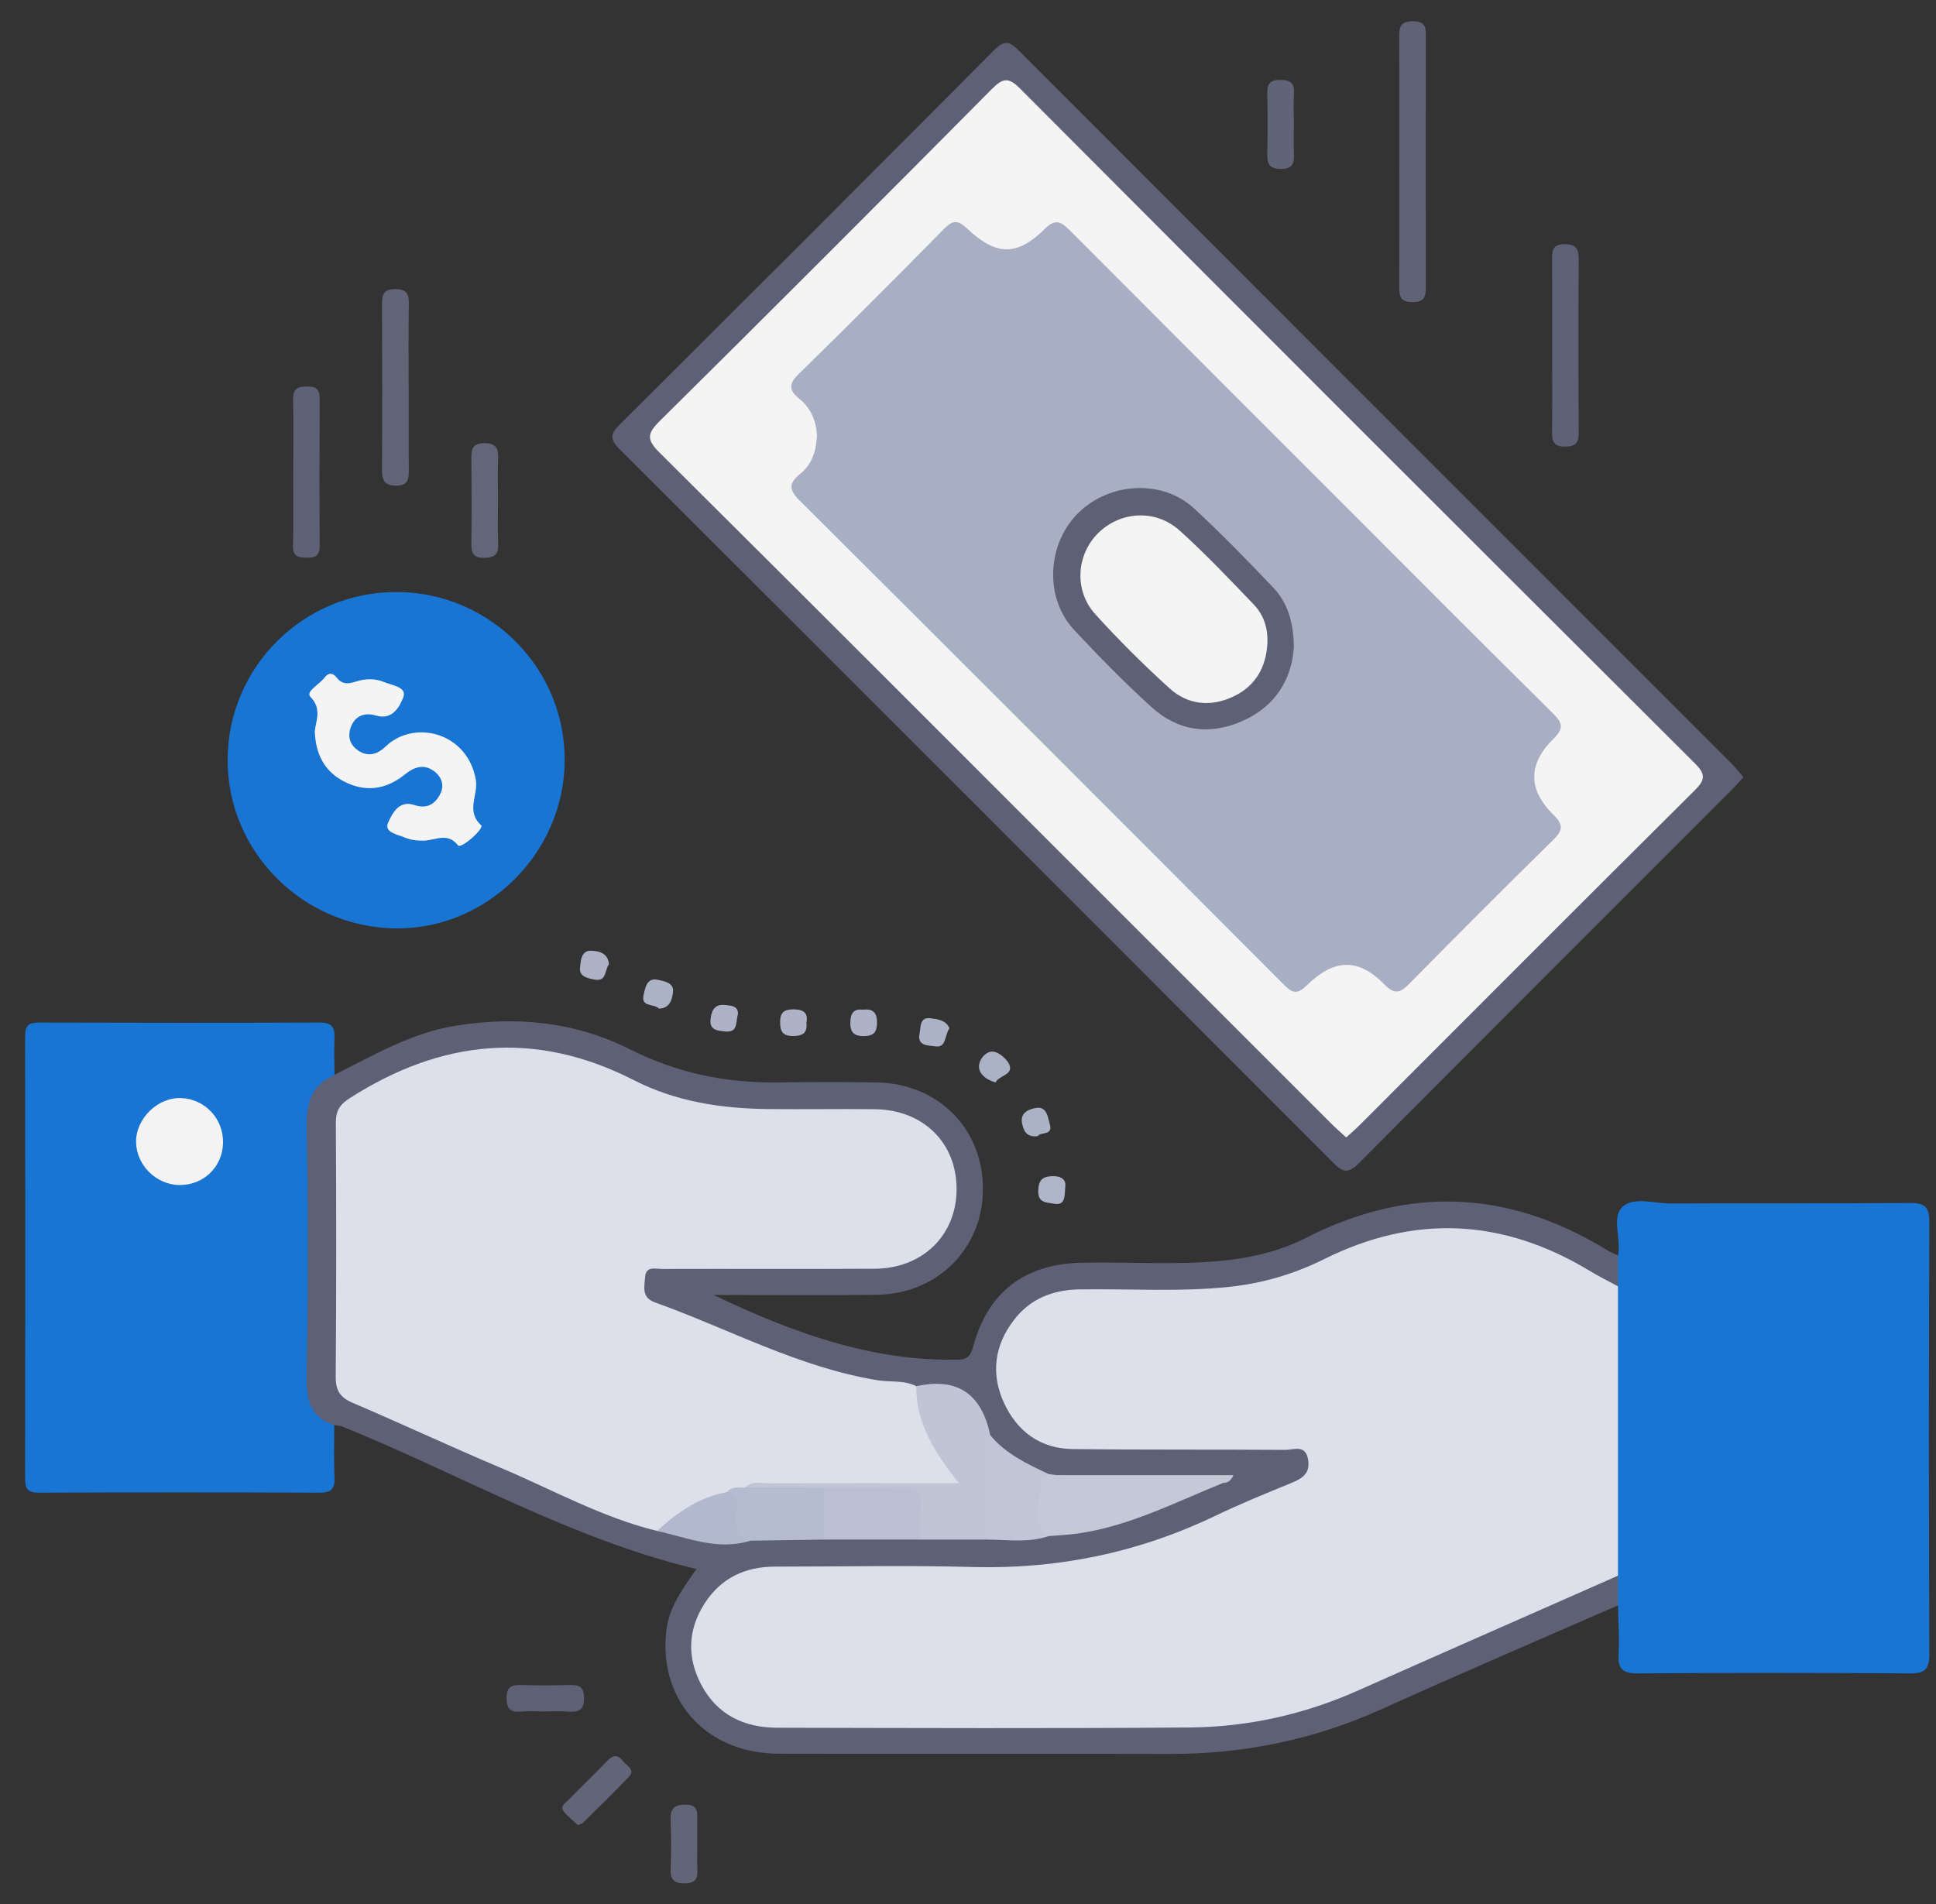 <svg width="61" height="60" viewBox="0 0 61 60" fill="none" xmlns="http://www.w3.org/2000/svg">
<rect x="0" y="0" width="61" height="60" fill="#333333" stroke="none"/>
<g clip-path="url(#clip0_40000282_33137)">
<path d="M50.981 39.568C50.985 39.546 50.989 39.522 50.992 39.5C51.065 39.003 50.785 38.354 51.114 38.038C51.469 37.698 52.121 37.927 52.643 37.925C55.15 37.912 57.658 37.931 60.166 37.909C60.64 37.905 60.792 38.027 60.79 38.52C60.772 43.053 60.772 47.586 60.79 52.119C60.792 52.609 60.642 52.736 60.167 52.733C57.314 52.712 54.461 52.712 51.608 52.733C51.116 52.736 50.967 52.581 50.998 52.106C51.029 51.604 50.989 51.096 50.98 50.591C50.7 50.295 50.824 49.916 50.769 49.575C50.761 46.579 50.756 43.584 50.767 40.588C50.824 40.246 50.697 39.864 50.98 39.568H50.981Z" fill="#1875D4"/>
<path d="M50.98 39.569C50.98 39.89 50.98 40.212 50.98 40.532C50.601 40.624 50.309 40.404 50.021 40.23C47.29 38.593 44.518 38.477 41.667 39.922C40.373 40.578 38.963 40.822 37.52 40.849C36.3 40.873 35.077 40.814 33.859 40.868C32.279 40.938 31.3 42.306 31.714 43.808C31.985 44.795 32.819 45.419 33.939 45.429C35.896 45.445 37.854 45.432 39.811 45.434C40.042 45.434 40.272 45.429 40.502 45.44C40.879 45.46 41.258 45.478 41.328 45.977C41.393 46.438 41.181 46.711 40.772 46.892C40.288 47.108 39.798 47.31 39.318 47.532C37.326 48.446 35.306 49.274 33.089 49.496C32.327 49.572 31.572 49.559 30.812 49.56C28.694 49.57 26.575 49.542 24.455 49.572C22.929 49.594 21.912 50.656 22.025 52.064C22.099 53.001 22.585 53.654 23.448 54.02C23.945 54.23 24.468 54.284 25.004 54.284C29.01 54.282 33.018 54.3 37.025 54.275C39.314 54.26 41.48 53.691 43.559 52.726C45.69 51.737 47.853 50.825 49.997 49.864C50.304 49.727 50.611 49.525 50.98 49.649C50.98 49.962 50.98 50.276 50.98 50.588C48.495 51.676 46 52.745 43.529 53.861C41.393 54.827 39.168 55.278 36.831 55.271C32.73 55.258 28.628 55.276 24.527 55.263C22.325 55.256 20.831 53.683 20.977 51.577C21.025 50.887 21.221 50.451 21.944 49.444C17.998 48.5 14.508 46.462 10.799 44.959C10.716 44.926 10.618 44.926 10.527 44.909C9.731 44.8 9.45 44.549 9.441 43.775C9.411 40.859 9.409 37.943 9.441 35.025C9.45 34.282 9.755 34.001 10.533 33.87C11.765 33.26 12.948 32.55 14.345 32.325C16.267 32.013 18.12 32.194 19.859 33.072C21.338 33.818 22.884 34.132 24.523 34.11C25.56 34.095 26.597 34.092 27.634 34.11C29.578 34.147 30.993 35.594 30.971 37.501C30.951 39.367 29.526 40.781 27.61 40.803C25.965 40.822 24.318 40.807 22.482 40.807C25.039 42.026 27.48 42.897 30.171 42.847C30.487 42.842 30.587 42.719 30.666 42.422C31.13 40.703 32.303 39.826 34.085 39.791C35.626 39.759 37.171 39.883 38.71 39.707C39.566 39.609 40.388 39.395 41.151 39.007C44.403 37.349 47.571 37.499 50.668 39.414C50.764 39.473 50.875 39.511 50.978 39.56L50.98 39.569Z" fill="#5E6175"/>
<path d="M10.539 33.878C9.77 34.206 9.646 34.804 9.661 35.588C9.711 38.158 9.707 40.732 9.661 43.303C9.648 44.06 9.737 44.646 10.531 44.914C10.531 45.467 10.515 46.019 10.539 46.572C10.555 46.941 10.409 47.039 10.058 47.037C7.113 47.026 4.165 47.026 1.22 47.037C0.887 47.037 0.791 46.928 0.791 46.601C0.8 41.952 0.8 37.303 0.791 32.651C0.791 32.317 0.904 32.223 1.229 32.223C4.175 32.232 7.122 32.234 10.068 32.223C10.433 32.223 10.555 32.35 10.539 32.703C10.518 33.093 10.539 33.485 10.539 33.877V33.878Z" fill="#1875D4"/>
<path d="M54.932 24.489C54.791 24.643 54.688 24.763 54.577 24.876C50.654 28.801 46.725 32.722 42.813 36.66C42.47 37.005 42.296 36.931 41.998 36.632C34.514 29.133 27.025 21.642 19.526 14.159C19.197 13.832 19.23 13.67 19.539 13.365C23.473 9.451 27.4 5.526 31.312 1.59C31.635 1.265 31.796 1.285 32.106 1.597C39.574 9.08 47.051 16.551 54.525 24.027C54.666 24.168 54.79 24.329 54.932 24.491V24.489Z" fill="#5E6175"/>
<path d="M12.503 18.656C15.441 18.667 17.818 21.062 17.792 23.986C17.768 26.878 15.36 29.273 12.498 29.256C9.556 29.238 7.168 26.855 7.172 23.945C7.177 21.016 9.567 18.645 12.503 18.656Z" fill="#1875D4"/>
<path d="M44.091 5.049C44.091 3.761 44.096 2.473 44.087 1.185C44.085 0.873 44.107 0.672 44.518 0.67C44.95 0.67 44.926 0.91 44.926 1.2C44.922 3.798 44.922 6.398 44.926 8.997C44.926 9.302 44.917 9.523 44.501 9.52C44.076 9.518 44.087 9.278 44.089 8.982C44.094 7.672 44.091 6.36 44.091 5.049Z" fill="#606376"/>
<path d="M48.906 10.793C48.906 9.92 48.91 9.05 48.904 8.178C48.903 7.9 48.914 7.699 49.291 7.695C49.671 7.692 49.745 7.851 49.743 8.189C49.73 10.002 49.732 11.812 49.743 13.625C49.745 13.945 49.653 14.072 49.316 14.074C48.964 14.078 48.899 13.919 48.903 13.614C48.915 12.674 48.906 11.733 48.906 10.793Z" fill="#5F6276"/>
<path d="M12.877 12.247C12.877 13.097 12.875 13.947 12.879 14.797C12.879 15.067 12.883 15.296 12.502 15.304C12.129 15.311 12.034 15.149 12.036 14.807C12.047 13.06 12.045 11.314 12.036 9.57C12.036 9.263 12.104 9.11 12.456 9.111C12.797 9.111 12.884 9.246 12.881 9.562C12.866 10.459 12.875 11.355 12.875 12.249L12.877 12.247Z" fill="#626578"/>
<path d="M9.24 14.867C9.24 14.112 9.253 13.354 9.235 12.598C9.225 12.249 9.38 12.181 9.687 12.179C10 12.177 10.075 12.308 10.073 12.589C10.066 14.125 10.062 15.66 10.073 17.198C10.075 17.517 9.933 17.576 9.66 17.573C9.397 17.569 9.225 17.538 9.233 17.207C9.249 16.427 9.238 15.647 9.238 14.869L9.24 14.867Z" fill="#5F6276"/>
<path d="M15.691 15.771C15.691 16.23 15.676 16.686 15.696 17.144C15.711 17.475 15.582 17.573 15.258 17.579C14.9 17.584 14.848 17.414 14.852 17.117C14.863 16.224 14.861 15.333 14.852 14.441C14.85 14.156 14.883 13.972 15.251 13.966C15.645 13.96 15.707 14.143 15.694 14.469C15.678 14.903 15.691 15.337 15.691 15.771Z" fill="#636679"/>
<path d="M40.767 3.905C40.767 4.227 40.754 4.549 40.771 4.87C40.788 5.182 40.693 5.325 40.35 5.323C40.004 5.321 39.923 5.169 39.93 4.861C39.945 4.218 39.943 3.575 39.93 2.933C39.925 2.647 40.015 2.521 40.322 2.518C40.638 2.514 40.793 2.601 40.771 2.943C40.751 3.262 40.767 3.586 40.767 3.907V3.905Z" fill="#616477"/>
<path d="M18.205 57.512C18.068 57.383 17.907 57.257 17.778 57.104C17.622 56.917 17.817 56.817 17.918 56.714C18.317 56.303 18.731 55.908 19.127 55.496C19.306 55.309 19.459 55.27 19.626 55.494C19.735 55.642 20.032 55.755 19.812 55.991C19.343 56.492 18.846 56.967 18.358 57.449C18.33 57.477 18.279 57.483 18.203 57.514L18.205 57.512Z" fill="#626578"/>
<path d="M21.971 58.126C21.971 58.377 21.96 58.628 21.973 58.88C21.988 59.168 21.945 59.345 21.577 59.349C21.193 59.353 21.117 59.19 21.13 58.856C21.151 58.353 21.152 57.85 21.13 57.348C21.114 56.986 21.254 56.869 21.605 56.869C21.999 56.869 21.973 57.115 21.969 57.372C21.967 57.623 21.969 57.874 21.969 58.126H21.971Z" fill="#626578"/>
<path d="M17.156 53.932C16.904 53.932 16.651 53.915 16.4 53.936C16.075 53.962 15.964 53.84 15.962 53.509C15.962 53.158 16.115 53.089 16.418 53.099C16.921 53.115 17.425 53.111 17.93 53.099C18.216 53.091 18.396 53.126 18.403 53.492C18.41 53.882 18.242 53.962 17.91 53.936C17.658 53.917 17.405 53.932 17.154 53.932H17.156Z" fill="#5E6175"/>
<path d="M29.915 32.403C29.749 32.647 29.825 33.029 29.461 32.972C29.265 32.94 28.884 32.977 28.975 32.562C29.019 32.356 28.971 32.042 29.328 32.089C29.551 32.118 29.81 32.15 29.915 32.403Z" fill="#ADB3C7"/>
<path d="M33.567 37.36C33.543 37.744 33.561 37.994 33.201 37.931C32.957 37.89 32.704 37.901 32.713 37.526C32.721 37.218 32.819 37.077 33.14 37.064C33.484 37.05 33.582 37.212 33.567 37.358V37.36Z" fill="#AFB5C8"/>
<path d="M20.764 31.783C20.614 31.623 20.188 31.745 20.278 31.358C20.328 31.151 20.367 30.795 20.725 30.876C20.921 30.92 21.241 30.963 21.206 31.262C21.18 31.484 21.115 31.772 20.764 31.785V31.783Z" fill="#ADB3C7"/>
<path d="M25.408 32.224C25.445 32.561 25.284 32.64 25.007 32.647C24.674 32.657 24.576 32.511 24.58 32.198C24.582 31.899 24.713 31.808 24.994 31.807C25.314 31.807 25.471 31.919 25.41 32.222L25.408 32.224Z" fill="#ADB2C6"/>
<path d="M27.193 31.818C27.511 31.778 27.639 31.918 27.633 32.242C27.628 32.526 27.526 32.644 27.234 32.65C26.916 32.656 26.785 32.541 26.792 32.216C26.8 31.933 26.892 31.783 27.193 31.817V31.818Z" fill="#ADB2C6"/>
<path d="M19.186 30.387C19.054 30.549 19.119 30.926 18.764 30.873C18.568 30.843 18.243 30.786 18.275 30.509C18.297 30.309 18.295 29.939 18.64 29.96C18.862 29.973 19.156 30.024 19.188 30.387H19.186Z" fill="#ADB2C6"/>
<path d="M31.367 34.11C31.09 34.032 30.878 33.866 30.85 33.663C30.815 33.402 31.062 33.125 31.281 33.138C31.477 33.149 31.768 33.399 31.818 33.595C31.89 33.883 31.473 33.892 31.367 34.112V34.11Z" fill="#ACB2C6"/>
<path d="M32.699 35.803C32.324 35.851 32.248 35.609 32.203 35.393C32.133 35.049 32.446 34.942 32.662 34.912C32.992 34.866 33.017 35.225 33.078 35.431C33.187 35.796 32.773 35.661 32.7 35.803H32.699Z" fill="#ACB2C6"/>
<path d="M23.252 31.952C23.174 32.209 23.263 32.543 22.856 32.504C22.623 32.482 22.359 32.468 22.387 32.146C22.409 31.898 22.479 31.634 22.836 31.669C23.045 31.689 23.257 31.695 23.253 31.954L23.252 31.952Z" fill="#ADB2C6"/>
<path d="M50.981 49.653C48.244 50.861 45.506 52.063 42.773 53.279C41.085 54.029 39.315 54.422 37.48 54.437C33.149 54.471 28.815 54.454 24.484 54.445C23.443 54.443 22.591 54.034 22.093 53.085C21.64 52.224 21.673 51.349 22.203 50.525C22.721 49.723 23.482 49.367 24.427 49.368C26.5 49.368 28.575 49.324 30.648 49.38C33.326 49.452 35.859 48.931 38.273 47.776C39.06 47.398 39.871 47.066 40.681 46.735C41.032 46.591 41.291 46.434 41.215 45.99C41.132 45.506 40.757 45.691 40.503 45.689C38.269 45.673 36.033 45.691 33.797 45.663C32.781 45.65 32.049 45.113 31.631 44.202C31.212 43.287 31.336 42.394 31.944 41.6C32.45 40.938 33.151 40.648 33.989 40.633C35.577 40.606 37.166 40.72 38.753 40.55C39.797 40.437 40.784 40.145 41.717 39.68C44.572 38.257 47.352 38.399 50.072 40.038C50.367 40.216 50.676 40.371 50.979 40.535C50.979 43.575 50.979 46.617 50.979 49.657L50.981 49.653Z" fill="#DDE0EB"/>
<path d="M20.703 48.243C18.968 47.821 17.417 46.946 15.789 46.26C14.222 45.6 12.681 44.876 11.116 44.209C10.719 44.039 10.575 43.824 10.578 43.386C10.598 40.716 10.597 38.044 10.582 35.374C10.58 35.002 10.709 34.805 11.018 34.607C13.903 32.757 16.872 32.452 19.975 34.04C21.292 34.714 22.723 34.932 24.186 34.949C25.314 34.962 26.443 34.941 27.57 34.954C29.102 34.973 30.157 36.026 30.14 37.504C30.125 38.937 29.061 39.973 27.559 39.981C25.326 39.994 23.092 39.981 20.86 39.988C20.653 39.988 20.352 39.885 20.326 40.245C20.304 40.55 20.204 40.888 20.64 41.043C22.972 41.879 25.169 43.093 27.655 43.495C28.059 43.562 28.488 43.483 28.871 43.684C29.277 44.602 29.505 45.604 30.177 46.4C30.375 46.633 30.235 46.827 29.946 46.894C29.675 46.955 29.397 46.936 29.122 46.938C27.283 46.953 25.443 46.868 23.606 46.986C23.399 47.043 23.179 47.049 22.974 47.121C22.124 47.306 21.486 47.927 20.701 48.243H20.703Z" fill="#DDE0EB"/>
<path d="M23.468 46.876C23.699 46.648 23.991 46.746 24.255 46.744C26.206 46.735 28.156 46.739 30.211 46.739C29.468 45.794 28.856 44.867 28.871 43.684C30.179 43.392 30.933 43.939 31.199 45.224C31.345 46.105 31.279 46.994 31.279 47.881C31.279 48.11 31.255 48.339 31.076 48.515H29.002C28.79 48.298 28.788 48.017 28.799 47.748C28.819 47.238 28.564 47.075 28.091 47.083C27.367 47.094 26.64 47.097 25.914 47.079C25.328 47.112 24.741 47.097 24.155 47.086C23.909 47.083 23.654 47.077 23.466 46.874L23.468 46.876Z" fill="#BFC5D5"/>
<path d="M33.042 46.452C33.127 46.463 33.212 46.474 33.299 46.486C34.835 46.598 36.374 46.497 37.911 46.545C38.12 46.552 38.423 46.365 38.541 46.73C37.05 47.332 35.609 48.082 33.99 48.321C33.674 48.367 33.354 48.38 33.036 48.407C32.283 48.365 32.539 47.764 32.543 47.393C32.545 47.045 32.281 46.436 33.046 46.45L33.042 46.452Z" fill="#C4C9D8"/>
<path d="M25.963 46.879C26.767 46.879 27.57 46.901 28.372 46.871C28.836 46.855 29.06 46.982 29.01 47.483C28.977 47.825 29.004 48.171 29.004 48.516C27.99 48.516 26.977 48.516 25.963 48.516C25.643 47.971 25.658 47.426 25.963 46.879Z" fill="#BBC1D3"/>
<path d="M25.963 46.879C25.963 47.424 25.963 47.971 25.963 48.516C25.189 48.527 24.415 48.54 23.64 48.551C23.182 48.686 23.073 48.374 23.029 48.037C22.984 47.697 22.951 47.355 22.916 47.015C23.062 46.823 23.276 46.894 23.467 46.875C24.298 46.875 25.13 46.877 25.961 46.879H25.963Z" fill="#B5BCCF"/>
<path d="M33.042 46.452C32.952 46.509 32.776 46.574 32.782 46.62C32.852 47.218 32.419 47.891 33.035 48.409C32.394 48.627 31.732 48.516 31.08 48.516C31.08 47.632 31.074 46.751 31.082 45.868C31.082 45.65 31.009 45.409 31.202 45.225C31.69 45.822 32.368 46.132 33.042 46.452Z" fill="#C1C6D7"/>
<path d="M22.917 47.016C23.392 47.141 23.159 47.528 23.187 47.801C23.222 48.136 23.15 48.503 23.64 48.551C22.616 48.875 21.67 48.455 20.703 48.245C21.341 47.655 22.039 47.175 22.917 47.017V47.016Z" fill="#B2B8CD"/>
<path d="M38.539 46.729C38.353 46.532 38.109 46.607 37.887 46.605C36.577 46.598 35.265 46.605 33.955 46.6C33.733 46.6 33.491 46.672 33.299 46.485C35.141 46.485 36.982 46.485 38.867 46.485C38.765 46.694 38.661 46.729 38.539 46.729Z" fill="#C3C8D5"/>
<path d="M7.028 36.013C7.015 36.77 6.414 37.351 5.655 37.343C4.919 37.336 4.293 36.711 4.287 35.983C4.283 35.242 4.98 34.568 5.716 34.603C6.466 34.638 7.041 35.257 7.028 36.013Z" fill="#F4F3F3"/>
<path d="M42.416 35.843C42.242 35.683 42.089 35.55 41.945 35.406C39.696 33.158 37.449 30.911 35.202 28.664C30.399 23.86 25.6 19.05 20.78 14.262C20.365 13.85 20.39 13.659 20.791 13.264C24.293 9.797 27.777 6.31 31.247 2.81C31.602 2.452 31.776 2.424 32.149 2.799C39.219 9.895 46.304 16.978 53.4 24.052C53.749 24.401 53.731 24.575 53.394 24.909C49.865 28.415 46.354 31.939 42.837 35.457C42.71 35.585 42.573 35.701 42.416 35.845V35.843Z" fill="#F4F4F4"/>
<path d="M9.916 23.061C9.947 22.715 10.156 22.348 9.779 21.956C9.62 21.791 10.067 21.568 10.22 21.359C10.341 21.194 10.481 21.189 10.608 21.351C10.778 21.571 10.967 21.56 11.216 21.477C11.501 21.383 11.821 21.374 12.098 21.492C12.345 21.597 12.828 21.645 12.708 21.969C12.606 22.24 12.379 22.708 11.847 22.549C11.499 22.445 11.194 22.545 11.056 22.907C10.96 23.157 10.995 23.412 11.218 23.599C11.545 23.872 11.871 23.794 12.146 23.528C13.037 22.663 14.735 23.066 14.994 24.582C15.073 25.049 14.668 25.559 15.16 26.005C15.269 26.104 14.528 26.764 14.43 26.638C14.099 26.217 13.722 26.481 13.356 26.491C13.153 26.496 12.933 26.47 12.75 26.391C12.525 26.293 12.087 26.234 12.231 25.918C12.353 25.653 12.562 25.204 13.05 25.367C13.423 25.493 13.683 25.367 13.857 25.047C14.011 24.766 13.931 24.497 13.687 24.31C13.358 24.057 13.048 24.169 12.752 24.408C12.157 24.887 11.508 24.977 10.826 24.619C10.222 24.301 9.949 23.77 9.919 23.059L9.916 23.061Z" fill="#F4F4F4"/>
<path d="M25.743 13.749C25.725 13.304 25.57 12.879 25.189 12.569C24.882 12.319 24.823 12.121 25.152 11.8C26.701 10.286 28.227 8.753 29.748 7.21C30.019 6.934 30.182 6.927 30.47 7.2C31.383 8.063 32.041 8.08 32.91 7.221C33.277 6.857 33.455 7.006 33.732 7.283C36.722 10.286 39.721 13.28 42.716 16.277C44.784 18.345 46.846 20.42 48.927 22.475C49.236 22.78 49.282 22.952 48.946 23.283C48.14 24.074 48.14 24.883 48.946 25.676C49.286 26.01 49.23 26.182 48.923 26.483C47.412 27.967 45.915 29.468 44.428 30.977C44.143 31.266 43.971 31.38 43.62 31.022C42.803 30.186 42.042 30.205 41.177 31.048C40.9 31.319 40.75 31.328 40.471 31.048C35.382 25.942 30.287 20.843 25.178 15.756C24.834 15.414 24.875 15.207 25.207 14.938C25.57 14.644 25.715 14.237 25.741 13.749H25.743Z" fill="#A8AEC3"/>
<path d="M40.767 20.4C40.698 21.39 40.207 22.246 39.159 22.715C38.113 23.183 37.115 23.041 36.276 22.277C35.426 21.505 34.619 20.683 33.837 19.842C32.898 18.831 32.989 17.127 33.985 16.155C34.974 15.191 36.626 15.102 37.62 16.018C38.481 16.813 39.299 17.656 40.107 18.504C40.567 18.986 40.761 19.6 40.767 20.404V20.4Z" fill="#5E6175"/>
<path d="M39.935 20.256C39.896 21.029 39.556 21.627 38.848 21.956C38.141 22.285 37.424 22.211 36.851 21.692C36.036 20.953 35.251 20.173 34.511 19.356C33.833 18.606 33.913 17.479 34.604 16.797C35.304 16.108 36.409 16.036 37.165 16.716C37.982 17.453 38.743 18.255 39.504 19.05C39.815 19.373 39.953 19.792 39.933 20.254L39.935 20.256Z" fill="#F4F4F4"/>
</g>
<defs>
<clipPath id="clip0_40000282_33137">
<rect width="60" height="58.679" fill="white" transform="translate(0.792 0.67)"/>
</clipPath>
</defs>
</svg>
